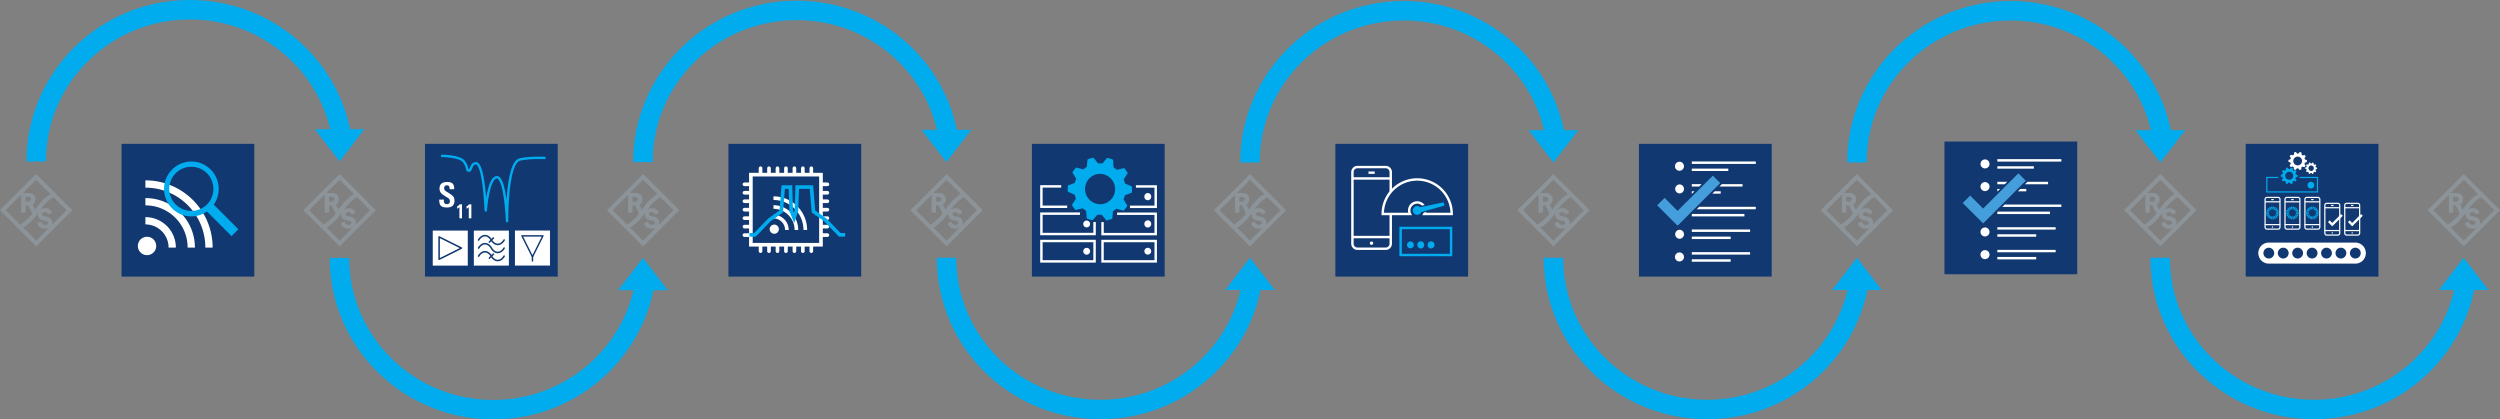 <svg xmlns="http://www.w3.org/2000/svg" xmlns:xlink="http://www.w3.org/1999/xlink" version="1.2" viewBox="0 0 514.488 86.309"><rect x="0" y="0" width="514.488" height="86.309" fill="#808080" stroke="none"/><defs><clipPath id="a"><path d="M373 99h2v3h-2zm0 0"/></clipPath><clipPath id="b"><path d="M367.535 121.422h23.516V97.613h-23.516zm13.024-19.293l.277-.277 2.078 2.078-.273.277-9.055 9.055-4.473-4.473-.277-.273 1.805-1.805.273-.277 2.672 2.671zm0 0"/></clipPath><clipPath id="c"><path d="M376 99h14v1h-14zm0 0"/></clipPath><clipPath id="d"><path d="M367.535 121.422h23.516V97.613h-23.516zm13.024-19.293l.277-.277 2.078 2.078-.273.277-9.055 9.055-4.473-4.473-.277-.273 1.805-1.805.273-.277 2.672 2.671zm0 0"/></clipPath><clipPath id="e"><path d="M376 100h9v2h-9zm0 0"/></clipPath><clipPath id="f"><path d="M367.535 121.422h23.516V97.613h-23.516zm13.024-19.293l.277-.277 2.078 2.078-.273.277-9.055 9.055-4.473-4.473-.277-.273 1.805-1.805.273-.277 2.672 2.671zm0 0"/></clipPath><clipPath id="g"><path d="M373 104h2v3h-2zm0 0"/></clipPath><clipPath id="h"><path d="M367.535 121.422h23.516V97.613h-23.516zm13.024-19.293l.277-.277 2.078 2.078-.273.277-9.055 9.055-4.473-4.473-.277-.273 1.805-1.805.273-.277 2.672 2.671zm0 0"/></clipPath><clipPath id="i"><path d="M376 104h12v1h-12zm0 0"/></clipPath><clipPath id="j"><path d="M367.535 121.422h23.516V97.613h-23.516zm13.024-19.293l.277-.277 2.078 2.078-.273.277-9.055 9.055-4.473-4.473-.277-.273 1.805-1.805.273-.277 2.672 2.671zm0 0"/></clipPath><clipPath id="k"><path d="M376 105h7v2h-7zm0 0"/></clipPath><clipPath id="l"><path d="M367.535 121.422h23.516V97.613h-23.516zm13.024-19.293l.277-.277 2.078 2.078-.273.277-9.055 9.055-4.473-4.473-.277-.273 1.805-1.805.273-.277 2.672 2.671zm0 0"/></clipPath><clipPath id="m"><path d="M376 108h14v2h-14zm0 0"/></clipPath><clipPath id="n"><path d="M367.535 121.422h23.516V97.613h-23.516zm13.024-19.293l.277-.277 2.078 2.078-.273.277-9.055 9.055-4.473-4.473-.277-.273 1.805-1.805.273-.277 2.672 2.671zm0 0"/></clipPath><clipPath id="o"><path d="M376 110h12v1h-12zm0 0"/></clipPath><clipPath id="p"><path d="M367.535 121.422h23.516V97.613h-23.516zm13.024-19.293l.277-.277 2.078 2.078-.273.277-9.055 9.055-4.473-4.473-.277-.273 1.805-1.805.273-.277 2.672 2.671zm0 0"/></clipPath><clipPath id="q"><path d="M373 113h2v3h-2zm0 0"/></clipPath><clipPath id="r"><path d="M367.535 121.422h23.516V97.613h-23.516zm13.024-19.293l.277-.277 2.078 2.078-.273.277-9.055 9.055-4.473-4.473-.277-.273 1.805-1.805.273-.277 2.672 2.671zm0 0"/></clipPath><clipPath id="s"><path d="M376 113h13v1h-13zm0 0"/></clipPath><clipPath id="t"><path d="M367.535 121.422h23.516V97.613h-23.516zm13.024-19.293l.277-.277 2.078 2.078-.273.277-9.055 9.055-4.473-4.473-.277-.273 1.805-1.805.273-.277 2.672 2.671zm0 0"/></clipPath><clipPath id="u"><path d="M376 114h9v2h-9zm0 0"/></clipPath><clipPath id="v"><path d="M367.535 121.422h23.516V97.613h-23.516zm13.024-19.293l.277-.277 2.078 2.078-.273.277-9.055 9.055-4.473-4.473-.277-.273 1.805-1.805.273-.277 2.672 2.671zm0 0"/></clipPath><clipPath id="w"><path d="M373 118h2v3h-2zm0 0"/></clipPath><clipPath id="x"><path d="M367.535 121.422h23.516V97.613h-23.516zm13.024-19.293l.277-.277 2.078 2.078-.273.277-9.055 9.055-4.473-4.473-.277-.273 1.805-1.805.273-.277 2.672 2.671zm0 0"/></clipPath><clipPath id="y"><path d="M376 118h13v1h-13zm0 0"/></clipPath><clipPath id="z"><path d="M367.535 121.422h23.516V97.613h-23.516zm13.024-19.293l.277-.277 2.078 2.078-.273.277-9.055 9.055-4.473-4.473-.277-.273 1.805-1.805.273-.277 2.672 2.671zm0 0"/></clipPath><clipPath id="A"><path d="M376 119h9v2h-9zm0 0"/></clipPath><clipPath id="B"><path d="M367.535 121.422h23.516V97.613h-23.516zm13.024-19.293l.277-.277 2.078 2.078-.273.277-9.055 9.055-4.473-4.473-.277-.273 1.805-1.805.273-.277 2.672 2.671zm0 0"/></clipPath><clipPath id="E"><path d="M435 99h3v2h-3zm0 0"/></clipPath><clipPath id="F"><path d="M430.414 120.945h23.516V97.137h-23.516zm13.027-19.293l.274-.273.277.273 1.528 1.528.277.273-.274.277-8.785 8.782-.273.273-.277-.273-4.196-4.2-.277-.273.277-.277 1.528-1.532.277-.273.273.273 2.395 2.399zm0 0"/></clipPath><clipPath id="G"><path d="M439 99h14v1h-14zm0 0"/></clipPath><clipPath id="H"><path d="M430.414 120.945h23.516V97.137h-23.516zm13.027-19.293l.274-.273.277.273 1.528 1.528.277.273-.274.277-8.785 8.782-.273.273-.277-.273-4.196-4.2-.277-.273.277-.277 1.528-1.532.277-.273.273.273 2.395 2.399zm0 0"/></clipPath><clipPath id="I"><path d="M439 100h9v1h-9zm0 0"/></clipPath><clipPath id="J"><path d="M430.414 120.945h23.516V97.137h-23.516zm13.027-19.293l.274-.273.277.273 1.528 1.528.277.273-.274.277-8.785 8.782-.273.273-.277-.273-4.196-4.2-.277-.273.277-.277 1.528-1.532.277-.273.273.273 2.395 2.399zm0 0"/></clipPath><clipPath id="K"><path d="M435 103h3v3h-3zm0 0"/></clipPath><clipPath id="L"><path d="M430.414 120.945h23.516V97.137h-23.516zm13.027-19.293l.274-.273.277.273 1.528 1.528.277.273-.274.277-8.785 8.782-.273.273-.277-.273-4.196-4.2-.277-.273.277-.277 1.528-1.532.277-.273.273.273 2.395 2.399zm0 0"/></clipPath><clipPath id="M"><path d="M439 103h12v2h-12zm0 0"/></clipPath><clipPath id="N"><path d="M430.414 120.945h23.516V97.137h-23.516zm13.027-19.293l.274-.273.277.273 1.528 1.528.277.273-.274.277-8.785 8.782-.273.273-.277-.273-4.196-4.2-.277-.273.277-.277 1.528-1.532.277-.273.273.273 2.395 2.399zm0 0"/></clipPath><clipPath id="O"><path d="M439 105h7v1h-7zm0 0"/></clipPath><clipPath id="P"><path d="M430.414 120.945h23.516V97.137h-23.516zm13.027-19.293l.274-.273.277.273 1.528 1.528.277.273-.274.277-8.785 8.782-.273.273-.277-.273-4.196-4.2-.277-.273.277-.277 1.528-1.532.277-.273.273.273 2.395 2.399zm0 0"/></clipPath><clipPath id="Q"><path d="M439 108h14v1h-14zm0 0"/></clipPath><clipPath id="R"><path d="M430.414 120.945h23.516V97.137h-23.516zm13.027-19.293l.274-.273.277.273 1.528 1.528.277.273-.274.277-8.785 8.782-.273.273-.277-.273-4.196-4.2-.277-.273.277-.277 1.528-1.532.277-.273.273.273 2.395 2.399zm0 0"/></clipPath><clipPath id="S"><path d="M439 109h12v2h-12zm0 0"/></clipPath><clipPath id="T"><path d="M430.414 120.945h23.516V97.137h-23.516zm13.027-19.293l.274-.273.277.273 1.528 1.528.277.273-.274.277-8.785 8.782-.273.273-.277-.273-4.196-4.2-.277-.273.277-.277 1.528-1.532.277-.273.273.273 2.395 2.399zm0 0"/></clipPath><clipPath id="U"><path d="M435 113h3v2h-3zm0 0"/></clipPath><clipPath id="V"><path d="M430.414 120.945h23.516V97.137h-23.516zm13.027-19.293l.274-.273.277.273 1.528 1.528.277.273-.274.277-8.785 8.782-.273.273-.277-.273-4.196-4.2-.277-.273.277-.277 1.528-1.532.277-.273.273.273 2.395 2.399zm0 0"/></clipPath><clipPath id="W"><path d="M439 113h13v1h-13zm0 0"/></clipPath><clipPath id="X"><path d="M430.414 120.945h23.516V97.137h-23.516zm13.027-19.293l.274-.273.277.273 1.528 1.528.277.273-.274.277-8.785 8.782-.273.273-.277-.273-4.196-4.2-.277-.273.277-.277 1.528-1.532.277-.273.273.273 2.395 2.399zm0 0"/></clipPath><clipPath id="Y"><path d="M439 114h9v1h-9zm0 0"/></clipPath><clipPath id="Z"><path d="M430.414 120.945h23.516V97.137h-23.516zm13.027-19.293l.274-.273.277.273 1.528 1.528.277.273-.274.277-8.785 8.782-.273.273-.277-.273-4.196-4.2-.277-.273.277-.277 1.528-1.532.277-.273.273.273 2.395 2.399zm0 0"/></clipPath><clipPath id="aa"><path d="M435 117h3v3h-3zm0 0"/></clipPath><clipPath id="ab"><path d="M430.414 120.945h23.516V97.137h-23.516zm13.027-19.293l.274-.273.277.273 1.528 1.528.277.273-.274.277-8.785 8.782-.273.273-.277-.273-4.196-4.2-.277-.273.277-.277 1.528-1.532.277-.273.273.273 2.395 2.399zm0 0"/></clipPath><clipPath id="ac"><path d="M439 117h13v2h-13zm0 0"/></clipPath><clipPath id="ad"><path d="M430.414 120.945h23.516V97.137h-23.516zm13.027-19.293l.274-.273.277.273 1.528 1.528.277.273-.274.277-8.785 8.782-.273.273-.277-.273-4.196-4.2-.277-.273.277-.277 1.528-1.532.277-.273.273.273 2.395 2.399zm0 0"/></clipPath><clipPath id="ae"><path d="M439 119h9v1h-9zm0 0"/></clipPath><clipPath id="af"><path d="M430.414 120.945h23.516V97.137h-23.516zm13.027-19.293l.274-.273.277.273 1.528 1.528.277.273-.274.277-8.785 8.782-.273.273-.277-.273-4.196-4.2-.277-.273.277-.277 1.528-1.532.277-.273.273.273 2.395 2.399zm0 0"/></clipPath><symbol id="C" overflow="visible"><path d="M3.36-1.297c0 .93-.528 1.39-1.579 1.39C1.195.094.79-.022.563-.265.332-.504.219-.906.219-1.469v-.062h.953v.062c0 .274.031.477.094.61.093.18.265.265.515.265.426 0 .64-.207.64-.625 0-.218-.1-.41-.296-.578-.043-.039-.262-.18-.656-.422a5.327 5.327 0 01-.532-.36 2.734 2.734 0 01-.296-.25 1.399 1.399 0 01-.36-.968c0-.906.524-1.36 1.578-1.36.47 0 .82.095 1.063.282.25.21.375.547.375 1.016v.187h-.938v-.125c0-.445-.183-.672-.546-.672-.387 0-.579.2-.579.594 0 .219.114.422.344.61.113.074.227.148.344.218.125.074.242.149.36.219.405.273.663.469.78.594.196.23.297.543.297.937zm0 0"/></symbol><symbol id="D" overflow="visible"><path d="M.813 0v-2.313a1.558 1.558 0 01-.47.329v-.47c.102-.062.196-.124.282-.187.094-.07.18-.156.266-.25h.453V0zm0 0"/></symbol></defs><path d="M364.605 56.922h-27.32v-27.32h27.32zm0 0M302.129 56.922h-27.32v-27.32h27.32zm0 0" fill="#113870"/><path d="M317.008 46.836c.094-.043.726-.352 1.746-1.375.5-.496.918-1.074 1.328-1.652a1.27 1.27 0 00-.05.347c0 .598.417 1.055 1.1 1.188l.555.101c.27.051.434.2.434.407 0 .25-.215.421-.57.421-.543 0-.793-.312-.836-.671l-.805.332c.121.539.61 1.14 1.629 1.14.297 0 .555-.062.766-.168l-2.614 2.617zm-3.578-3.574l3.183-3.184v3.695h.903v-1.507h.535l.816 1.695c-.234.305-.48.594-.746.863-1.023 1.024-1.656 1.336-1.75 1.38zm5.187-2.266c0 .29-.199.492-.57.492h-.531v-.98h.53c.372 0 .571.187.571.488m4.012-1.062c-.121.058-.703.367-1.723 1.386-.531.532-.984 1.184-1.445 1.836l-.512-1.023c.41-.238.582-.707.582-1.14 0-.72-.515-1.27-1.312-1.27h-1.254L319.69 37zm3.324 3.328l-3.031 3.027c.074-.156.113-.324.113-.496 0-.574-.398-1.074-1.168-1.215l-.547-.105c-.277-.051-.398-.192-.398-.387 0-.223.219-.434.555-.434.476 0 .632.297.668.489l.789-.325c-.125-.453-.524-.964-1.454-.964-.343 0-.664.105-.917.289.308-.422.625-.832.976-1.184 1.02-1.02 1.606-1.328 1.723-1.387zm-6.262-7.45l-7.449 7.45 7.45 7.445 7.449-7.445zm0 0M379.457 46.836c.094-.043.727-.352 1.746-1.375.496-.496.918-1.074 1.328-1.652a1.27 1.27 0 00-.05.347c0 .598.417 1.055 1.101 1.188l.555.101c.27.051.433.2.433.407 0 .25-.215.421-.57.421-.543 0-.793-.312-.836-.671l-.805.332c.121.539.61 1.14 1.63 1.14.296 0 .554-.062.765-.168l-2.613 2.617zm-3.578-3.574l3.184-3.184v3.695h.902v-1.507h.535l.816 1.695c-.234.305-.48.594-.75.863-1.02 1.024-1.652 1.336-1.746 1.38zm5.187-2.266c0 .29-.199.492-.57.492h-.531v-.98h.531c.371 0 .57.187.57.488m4.012-1.062c-.121.058-.707.367-1.723 1.386-.535.532-.984 1.184-1.445 1.836l-.512-1.023c.41-.238.582-.707.582-1.14 0-.72-.515-1.27-1.312-1.27h-1.254L382.141 37zm3.324 3.328l-3.03 3.027c.073-.156.112-.324.112-.496 0-.574-.398-1.074-1.171-1.215l-.543-.105c-.282-.051-.399-.192-.399-.387 0-.223.219-.434.555-.434.472 0 .633.297.668.489l.789-.325c-.125-.453-.524-.964-1.453-.964-.344 0-.664.105-.918.289.308-.422.625-.832.976-1.184 1.02-1.02 1.606-1.328 1.723-1.387zm-6.261-7.45l-7.45 7.45 7.45 7.445 7.449-7.445zm0 0M441.906 46.836c.094-.043.727-.352 1.746-1.375.496-.496.918-1.074 1.328-1.652a1.27 1.27 0 00-.05.347c0 .598.418 1.055 1.101 1.188l.555.101c.27.051.434.2.434.407 0 .25-.215.421-.57.421-.544 0-.794-.312-.837-.671l-.804.332c.12.539.609 1.14 1.628 1.14.297 0 .555-.062.766-.168l-2.613 2.617zm-3.578-3.574l3.184-3.184v3.695h.902v-1.507h.535l.817 1.695c-.235.305-.48.594-.75.863-1.02 1.024-1.653 1.336-1.746 1.38zm5.188-2.266c0 .29-.2.492-.57.492h-.532v-.98h.531c.371 0 .57.187.57.488m4.012-1.062c-.12.058-.707.367-1.722 1.386-.535.532-.985 1.184-1.446 1.836l-.511-1.023c.41-.238.582-.707.582-1.14 0-.72-.516-1.27-1.317-1.27h-1.25L444.59 37zm3.325 3.328l-3.032 3.027c.075-.156.114-.324.114-.496 0-.574-.399-1.074-1.172-1.215l-.543-.105c-.281-.051-.399-.192-.399-.387 0-.223.215-.434.555-.434.473 0 .633.297.668.489l.789-.325c-.125-.453-.523-.964-1.453-.964-.344 0-.664.105-.918.289.309-.422.625-.832.977-1.184 1.019-1.02 1.605-1.328 1.722-1.387zm-6.262-7.45l-7.45 7.45 7.45 7.445 7.45-7.445zm0 0" fill="#8c9499"/><path d="M489.473 56.922h-27.317v-27.32h27.317zm0 0" fill="#113870"/><path d="M504.355 46.836c.094-.043.727-.352 1.747-1.375.496-.496.918-1.074 1.328-1.652a1.27 1.27 0 00-.051.347c0 .598.414 1.055 1.101 1.188l.555.101c.27.051.434.2.434.407 0 .25-.219.421-.57.421-.544 0-.794-.312-.837-.671l-.808.332c.125.539.613 1.14 1.633 1.14.297 0 .554-.062.765-.168l-2.613 2.617zm-3.578-3.574l3.184-3.184v3.695h.902v-1.507h.535l.817 1.695c-.235.305-.48.594-.75.863-1.02 1.024-1.652 1.336-1.746 1.38zm5.188-2.266c0 .29-.2.492-.57.492h-.532v-.98h.532c.37 0 .57.187.57.488m4.012-1.062c-.122.058-.707.367-1.727 1.386-.531.532-.98 1.184-1.441 1.836l-.512-1.023c.41-.238.582-.707.582-1.14 0-.72-.516-1.27-1.316-1.27h-1.25L507.039 37zm3.324 3.328l-3.031 3.027c.074-.156.113-.324.113-.496 0-.574-.399-1.074-1.172-1.215l-.543-.105c-.281-.051-.398-.192-.398-.387 0-.223.214-.434.554-.434.473 0 .633.297.668.489l.79-.325c-.126-.453-.524-.964-1.454-.964-.344 0-.668.105-.922.289.313-.422.63-.832.98-1.184 1.02-1.02 1.606-1.328 1.723-1.387zm-6.262-7.45l-7.45 7.45 7.45 7.445 7.45-7.445zm0 0" fill="#8c9499"/><path d="M114.781 56.922h-27.32v-27.32h27.32zm0 0" fill="#113870"/><path d="M129.66 46.836c.098-.043.727-.352 1.75-1.375.496-.496.914-1.074 1.324-1.652a1.27 1.27 0 00-.05.347c0 .598.418 1.055 1.105 1.188l.55.101c.27.051.434.2.434.407 0 .25-.214.421-.57.421-.543 0-.793-.312-.836-.671l-.805.332c.122.539.61 1.14 1.63 1.14.3 0 .554-.062.769-.168l-2.617 2.617zm-3.578-3.574l3.184-3.184v3.695h.902v-1.507h.539l.816 1.695c-.234.305-.48.594-.75.863-1.023 1.024-1.652 1.336-1.75 1.38zm5.188-2.266c0 .29-.2.492-.57.492h-.532v-.98h.531c.371 0 .57.187.57.488m4.012-1.062c-.117.058-.703.367-1.722 1.386-.532.532-.98 1.184-1.446 1.836l-.511-1.023c.414-.238.582-.707.582-1.14 0-.72-.512-1.27-1.313-1.27h-1.25L132.344 37zm3.328 3.328l-3.03 3.027c.073-.156.112-.324.112-.496 0-.574-.402-1.074-1.171-1.215l-.547-.105c-.278-.051-.399-.192-.399-.387 0-.223.219-.434.555-.434.476 0 .633.297.672.489l.785-.325c-.125-.453-.523-.964-1.453-.964-.34 0-.664.105-.918.289.308-.422.625-.832.98-1.184 1.016-1.02 1.602-1.328 1.723-1.387zm-6.265-7.45l-7.446 7.45 7.446 7.445 7.449-7.445zm0 0" fill="#8c9499"/><path d="M177.23 56.922h-27.32v-27.32h27.32zm0 0" fill="#113870"/><path d="M192.11 46.836c.097-.043.726-.352 1.75-1.375.495-.496.913-1.074 1.324-1.652a1.27 1.27 0 00-.051.347c0 .598.418 1.055 1.105 1.188l.551.101c.27.051.434.2.434.407 0 .25-.215.421-.57.421-.544 0-.794-.312-.837-.671l-.804.332c.12.539.61 1.14 1.629 1.14.296 0 .554-.062.77-.168l-2.618 2.617zm-3.579-3.574l3.184-3.184v3.695h.902v-1.507h.54l.812 1.695a8.27 8.27 0 01-.746.863c-1.024 1.024-1.653 1.336-1.75 1.38zm5.188-2.266c0 .29-.2.492-.57.492h-.532v-.98h.531c.372 0 .57.187.57.488m4.012-1.062c-.117.058-.703.367-1.722 1.386-.531.532-.98 1.184-1.445 1.836l-.512-1.023c.414-.238.582-.707.582-1.14 0-.72-.512-1.27-1.313-1.27h-1.25L194.793 37zm3.325 3.328l-3.028 3.027c.07-.156.11-.324.11-.496 0-.574-.399-1.074-1.168-1.215l-.547-.105c-.277-.051-.399-.192-.399-.387 0-.223.22-.434.555-.434.473 0 .633.297.672.489l.785-.325c-.125-.453-.523-.964-1.453-.964-.34 0-.664.105-.918.289.309-.422.625-.832.977-1.184 1.02-1.02 1.605-1.328 1.726-1.387zm-6.262-7.45l-7.45 7.45 7.45 7.445 7.45-7.445zm0 0" fill="#8c9499"/><path d="M239.68 56.922h-27.32v-27.32h27.32zm0 0" fill="#113870"/><path d="M254.559 46.836c.093-.043.726-.352 1.746-1.375.5-.496.918-1.074 1.328-1.652a1.27 1.27 0 00-.051.347c0 .598.418 1.055 1.102 1.188l.554.101c.27.051.434.2.434.407 0 .25-.215.421-.57.421-.543 0-.793-.312-.836-.671l-.805.332c.121.539.61 1.14 1.629 1.14.297 0 .555-.062.765-.168l-2.613 2.617zm-3.579-3.574l3.184-3.184v3.695h.902v-1.507h.536l.816 1.695c-.234.305-.48.594-.746.863-1.024 1.024-1.656 1.336-1.75 1.38zm5.188-2.266c0 .29-.2.492-.57.492h-.532v-.98h.532c.37 0 .57.187.57.488m4.012-1.062c-.121.058-.703.367-1.723 1.386-.531.532-.984 1.184-1.445 1.836l-.512-1.023c.414-.238.582-.707.582-1.14 0-.72-.516-1.27-1.312-1.27h-1.254L257.242 37zm3.324 3.328l-3.031 3.027c.074-.156.113-.324.113-.496 0-.574-.398-1.074-1.168-1.215l-.547-.105c-.277-.051-.398-.192-.398-.387 0-.223.218-.434.554-.434.477 0 .633.297.668.489l.79-.325c-.126-.453-.524-.964-1.454-.964-.343 0-.664.105-.918.289.309-.422.625-.832.977-1.184 1.02-1.02 1.605-1.328 1.723-1.387zm-6.262-7.45l-7.449 7.45 7.45 7.445 7.448-7.445zm0 0M4.762 46.836c.097-.043.726-.352 1.75-1.375.496-.496.918-1.074 1.324-1.652-.031.109-.05.226-.05.347 0 .598.417 1.055 1.105 1.188l.55.101c.27.051.434.2.434.407 0 .25-.215.421-.57.421-.543 0-.793-.312-.836-.671l-.805.332c.125.539.61 1.14 1.629 1.14.3 0 .555-.062.77-.168l-2.614 2.617zm-3.575-3.574l3.18-3.184v3.695h.903v-1.507h.539l.816 1.695c-.234.305-.48.594-.75.863-1.023 1.024-1.652 1.336-1.75 1.38zm5.184-2.266c0 .29-.2.492-.57.492H5.27v-.98h.53c.372 0 .571.187.571.488m4.012-1.062c-.117.058-.703.367-1.723 1.386-.531.532-.98 1.184-1.445 1.836l-.512-1.023c.414-.238.582-.707.582-1.14 0-.72-.512-1.27-1.312-1.27h-1.25L7.449 37zm3.328 3.328l-3.031 3.027c.074-.156.113-.324.113-.496 0-.574-.402-1.074-1.172-1.215l-.543-.105c-.281-.051-.398-.192-.398-.387 0-.223.215-.434.55-.434.477 0 .633.297.672.489l.786-.325c-.125-.453-.524-.964-1.45-.964-.343 0-.668.105-.922.289.309-.422.625-.832.98-1.184 1.02-1.02 1.602-1.328 1.724-1.387zm-6.262-7.45L0 43.262l7.45 7.445 7.445-7.445zm0 0" fill="#8c9499"/><path d="M52.332 56.922h-27.32v-27.32h27.32zm0 0" fill="#113870"/><path d="M67.21 46.836c.099-.043.728-.352 1.75-1.375.497-.496.915-1.074 1.325-1.652-.031.109-.05.226-.05.347 0 .598.417 1.055 1.105 1.188l.55.101c.27.051.434.2.434.407 0 .25-.215.421-.57.421-.543 0-.793-.312-.836-.671l-.805.332c.125.539.61 1.14 1.63 1.14.3 0 .554-.062.769-.168l-2.614 2.617zm-3.577-3.574l3.183-3.184v3.695h.903v-1.507h.539l.816 1.695c-.234.305-.48.594-.75.863-1.023 1.024-1.652 1.336-1.75 1.38zm5.187-2.266c0 .29-.199.492-.57.492h-.531v-.98h.531c.371 0 .57.187.57.488m4.012-1.062c-.117.058-.703.367-1.723 1.386-.53.532-.98 1.184-1.445 1.836l-.512-1.023c.414-.238.582-.707.582-1.14 0-.72-.511-1.27-1.312-1.27h-1.25L69.898 37zm3.328 3.328l-3.031 3.027c.074-.156.113-.324.113-.496 0-.574-.402-1.074-1.172-1.215l-.543-.105c-.28-.051-.402-.192-.402-.387 0-.223.219-.434.555-.434.476 0 .633.297.672.489l.785-.325c-.125-.453-.524-.964-1.45-.964-.343 0-.667.105-.921.289.308-.422.625-.832.98-1.184 1.016-1.02 1.602-1.328 1.723-1.387zm-6.262-7.45l-7.449 7.45 7.45 7.445 7.445-7.445zm0 0" fill="#8c9499"/><path d="M7.45 33.223C7.45 15.98 21.612 2 39.085 2c16.32 0 29.758 12.2 31.457 27.863" fill="none" stroke="#00abee" stroke-width="4" stroke-miterlimit="10"/><path d="M69.887 33.223l-5.098-6.633h10.2zm0 0" fill="#00abee"/><path d="M132.309 33.363c0-17.242 14.168-31.222 31.644-31.222 16.324 0 29.766 12.199 31.461 27.863" fill="none" stroke="#00abee" stroke-width="4" stroke-miterlimit="10"/><path d="M194.762 33.363l-5.102-6.633h10.203zm0 0" fill="#00abee"/><path d="M257.242 33.437c0-17.246 14.168-31.226 31.645-31.226 16.324 0 29.765 12.2 31.46 27.863" fill="none" stroke="#00abee" stroke-width="4" stroke-miterlimit="10"/><path d="M319.695 33.438l-5.101-6.637h10.203zm0 0" fill="#00abee"/><path d="M382.14 33.437c0-17.246 14.169-31.226 31.645-31.226 16.324 0 29.762 12.2 31.461 27.863" fill="none" stroke="#00abee" stroke-width="4" stroke-miterlimit="10"/><path d="M444.594 33.438l-5.102-6.637h10.203zm0 0" fill="#00abee"/><path d="M69.86 53.086c0 17.242 14.167 31.223 31.644 31.223 16.324 0 29.766-12.2 31.465-27.864" fill="none" stroke="#00abee" stroke-width="4" stroke-miterlimit="10"/><path d="M132.313 53.086l-5.102 6.633h10.203zm0 0" fill="#00abee"/><path d="M194.793 53.05c0 17.243 14.168 31.223 31.644 31.223 16.325 0 29.766-12.199 31.461-27.863" fill="none" stroke="#00abee" stroke-width="4" stroke-miterlimit="10"/><path d="M257.246 53.05l-5.101 6.634h10.203zm0 0" fill="#00abee"/><path d="M319.691 53.05c0 17.243 14.168 31.223 31.645 31.223 16.324 0 29.766-12.199 31.46-27.863" fill="none" stroke="#00abee" stroke-width="4" stroke-miterlimit="10"/><path d="M382.145 53.05l-5.102 6.634h10.203zm0 0" fill="#00abee"/><path d="M444.555 53.05c0 17.243 14.168 31.223 31.644 31.223 16.324 0 29.762-12.199 31.461-27.863" fill="none" stroke="#00abee" stroke-width="4" stroke-miterlimit="10"/><path d="M507.008 53.05l-5.102 6.634h10.203zm0 0" fill="#00abee"/><g clip-path="url(#a)" transform="translate(-28.348 -66.258)"><g clip-path="url(#b)"><path d="M373.973 99.543a.926.926 0 110 1.852.925.925 0 110-1.852" fill="#fff"/></g></g><g clip-path="url(#c)" transform="translate(-28.348 -66.258)"><g clip-path="url(#d)"><path d="M376.512 99.738h13.172" fill="none" stroke="#fff" stroke-width=".5" stroke-miterlimit="10"/></g></g><g clip-path="url(#e)" transform="translate(-28.348 -66.258)"><g clip-path="url(#f)"><path d="M376.512 101.2h7.511" fill="none" stroke="#fff" stroke-width=".5" stroke-miterlimit="10"/></g></g><g clip-path="url(#g)" transform="translate(-28.348 -66.258)"><g clip-path="url(#h)"><path d="M373.973 104.207a.93.93 0 01.93.93.926.926 0 01-.93.925.929.929 0 010-1.855" fill="#fff"/></g></g><g clip-path="url(#i)" transform="translate(-28.348 -66.258)"><g clip-path="url(#j)"><path d="M376.512 104.402h10.441" fill="none" stroke="#fff" stroke-width=".5" stroke-miterlimit="10"/></g></g><g clip-path="url(#k)" transform="translate(-28.348 -66.258)"><g clip-path="url(#l)"><path d="M376.512 105.867h5.953" fill="none" stroke="#fff" stroke-width=".5" stroke-miterlimit="10"/></g></g><g clip-path="url(#m)" transform="translate(-28.348 -66.258)"><g clip-path="url(#n)"><path d="M376.512 109.07h13.172" fill="none" stroke="#fff" stroke-width=".5" stroke-miterlimit="10"/></g></g><g clip-path="url(#o)" transform="translate(-28.348 -66.258)"><g clip-path="url(#p)"><path d="M376.512 110.535h10.828" fill="none" stroke="#fff" stroke-width=".5" stroke-miterlimit="10"/></g></g><g clip-path="url(#q)" transform="translate(-28.348 -66.258)"><g clip-path="url(#r)"><path d="M373.973 113.54a.93.93 0 01.93.929.926.926 0 01-.93.926.929.929 0 010-1.855" fill="#fff"/></g></g><g clip-path="url(#s)" transform="translate(-28.348 -66.258)"><g clip-path="url(#t)"><path d="M376.512 113.734h12" fill="none" stroke="#fff" stroke-width=".5" stroke-miterlimit="10"/></g></g><g clip-path="url(#u)" transform="translate(-28.348 -66.258)"><g clip-path="url(#v)"><path d="M376.512 115.2h8" fill="none" stroke="#fff" stroke-width=".5" stroke-miterlimit="10"/></g></g><g clip-path="url(#w)" transform="translate(-28.348 -66.258)"><g clip-path="url(#x)"><path d="M373.973 118.207a.927.927 0 110 1.856.925.925 0 01-.926-.926c0-.516.414-.93.926-.93" fill="#fff"/></g></g><g clip-path="url(#y)" transform="translate(-28.348 -66.258)"><g clip-path="url(#z)"><path d="M376.512 118.402h12" fill="none" stroke="#fff" stroke-width=".5" stroke-miterlimit="10"/></g></g><g clip-path="url(#A)" transform="translate(-28.348 -66.258)"><g clip-path="url(#B)"><path d="M376.512 119.867h8" fill="none" stroke="#fff" stroke-width=".5" stroke-miterlimit="10"/></g></g><path d="M345.238 46.453l-4.199-4.2 1.527-1.526 2.672 2.671 7.254-7.253 1.528 1.527zm0 0" fill="#459edc"/><path d="M286.207 50.16c0 .567-.457 1.028-1.023 1.028h-5.832c-.567 0-1.028-.461-1.028-1.028V35.406c0-.566.461-1.023 1.028-1.027h5.832c.566.004 1.023.46 1.023 1.027zm0 0" fill="none" stroke="#fff" stroke-width=".5" stroke-miterlimit="10"/><path d="M278.324 36.723h7.883M278.215 48.785h8.105M281.629 35.535h1.277" fill="none" stroke="#fff" stroke-width=".5"/><path d="M282.266 49.7a.345.345 0 110 .691.346.346 0 110-.691" fill="#fff"/><path d="M298.625 52.48h-10.383v-5.566h10.383zm0 0" fill="none" stroke="#00abee" stroke-width=".5" stroke-miterlimit="10"/><path d="M290.96 50.398a.705.705 0 01-.702.704.705.705 0 01-.703-.704c0-.386.316-.703.703-.703.387 0 .703.317.703.703M295.21 50.398a.702.702 0 11-1.402 0 .702.702 0 111.403 0M293.086 50.398a.702.702 0 11-1.402 0 .702.702 0 111.402 0" fill="#00abee"/><path d="M290.176 44.031a1.64 1.64 0 01.75-2.195 1.637 1.637 0 012.195.746 1.63 1.63 0 010 1.45h5.629a7.094 7.094 0 00-7.094-7.098 7.094 7.094 0 00-7.097 7.093v.004zm0 0" fill="#113870" stroke="#fff" stroke-width=".5" stroke-miterlimit="10"/><path d="M292.023 43.895a.346.346 0 01-.351-.254l-.145-.594a.32.32 0 01.043-.254.38.38 0 01.254-.176l5.035-1.07c.032-.004.059-.012.086-.012a.361.361 0 01.356.258l.066.277a.365.365 0 01-.273.426l-4.957 1.383a.361.361 0 01-.114.016" fill="#00abee"/><path d="M296.945 41.414a.528.528 0 00-.11.012l-5.034 1.066a.54.54 0 00-.336.23.465.465 0 00-.063.352l.145.594c.058.21.254.355.473.352.05 0 .097-.008.144-.02l4.961-1.383a.487.487 0 00.36-.574l-.067-.277a.482.482 0 00-.473-.356zm0 .246a.236.236 0 01.235.164l.066.278a.236.236 0 01-.187.273l-4.957 1.387a.47.47 0 01-.079.008.22.22 0 01-.23-.16l-.145-.594a.238.238 0 01.2-.278h.004l5.035-1.07c.02-.004.039-.004.058-.008" fill="#113870"/><path d="M291.652 42.414a.897.897 0 11-.004 1.794.897.897 0 01.004-1.794" fill="#00abee"/><path d="M225.258 53.793h-10.942v-4.195h10.942zm0 0M233.766 38.371h4.074v4.195h-5.3M229.898 43.984h7.942v4.196h-10.942v-2.477M237.84 53.793h-10.945v-4.195h10.945zm0 0" fill="none" stroke="#fff" stroke-width=".5" stroke-miterlimit="10"/><path d="M236.91 40.469a.702.702 0 11-1.402 0 .702.702 0 111.402 0M236.91 46.082a.702.702 0 11-1.402 0 .702.702 0 111.402 0M236.91 51.695a.702.702 0 11-1.404.003.702.702 0 011.404-.003M224.332 46.094a.705.705 0 01-.703.703.705.705 0 01-.703-.703c0-.387.316-.703.703-.703.387 0 .703.316.703.703M224.332 51.707a.705.705 0 01-.703.703.705.705 0 01-.703-.703c0-.387.316-.703.703-.703.387 0 .703.316.703.703" fill="#fff"/><path d="M227 41.98a3.136 3.136 0 01-1.305-6.132 3.14 3.14 0 013.72 2.414A3.14 3.14 0 01227 41.98m4.512-4.222a5.426 5.426 0 00-.258-.836l.832-1.297a7.616 7.616 0 00-.734-1.043l-1.5.363a5.581 5.581 0 00-.696-.523l-.086-1.54a6.454 6.454 0 00-1.207-.405l-1.007 1.164c-.141-.016-.29-.02-.442-.02a5.118 5.118 0 00-.43.012l-.972-1.188a6.48 6.48 0 00-1.211.371l-.14 1.54c-.259.144-.493.32-.72.503l-1.488-.39a6.321 6.321 0 00-.765 1.02l.796 1.316c-.117.265-.218.55-.285.828l-1.433.554a5.7 5.7 0 00-.036.637c0 .215 0 .434.02.637l1.418.59c.059.285.152.558.254.836l-.832 1.297c.215.367.46.71.738 1.043l1.5-.356c.215.195.457.371.695.527l.11 1.532c.39.18.797.312 1.207.406l1.008-1.16c.14.011.289.015.437.02.149 0 .297-.009.434-.012l.976 1.199c.414-.09.82-.211 1.211-.375l.13-1.535c.253-.145.491-.32.714-.504l1.488.39c.29-.312.547-.652.766-1.02l-.793-1.316c.117-.265.215-.55.281-.828l1.438-.554a5.7 5.7 0 00.035-.637c0-.219 0-.422-.02-.637zm0 0" fill="#00abee"/><path d="M218.39 38.355h-4.074v4.196h5.301M222.258 43.969h-7.942v4.195h10.942v-2.477" fill="none" stroke="#fff" stroke-width=".5" stroke-miterlimit="10"/><path d="M160.29 47.168a.946.946 0 11-.946-.95c.523 0 .945.427.945.95" fill="#fff"/><path d="M159.176 44.57a2.762 2.762 0 012.762 2.762M159.176 40.781a6.552 6.552 0 016.55 6.551M159.176 42.605a4.728 4.728 0 014.726 4.727" fill="none" stroke="#fff" stroke-width=".75" stroke-miterlimit="10"/><path d="M168.953 50.367h-14.426V35.941h14.426zm0 0" fill="none" stroke="#fff" stroke-width=".75" stroke-miterlimit="10"/><path d="M156.516 34.621v1.074M166.965 34.621v1.074M165.223 34.621v1.074M163.484 34.621v1.074M161.742 34.621v1.074M160 34.621v1.074M158.258 34.621v1.074M153.203 48.379h1.078M153.203 37.93h1.078M153.203 39.672h1.078M153.203 41.414h1.078M153.203 43.152h1.078M153.203 44.895h1.078M153.203 46.637h1.078M166.965 51.687v-1.074M156.516 51.687v-1.074M158.258 51.687v-1.074M160 51.687v-1.074M161.742 51.687v-1.074M163.484 51.687v-1.074M165.223 51.687v-1.074M170.273 37.93H169.2M170.273 48.379H169.2M170.273 46.637H169.2M170.273 44.895H169.2M170.273 43.152H169.2M170.273 41.414H169.2M170.273 39.672H169.2" fill="none" stroke="#fff" stroke-width=".75" stroke-linecap="round" stroke-linejoin="round" stroke-miterlimit="10"/><path d="M154.246 48.324h1.125l2.945-3.05 2.457-1.754.418-5.02h1.485l.14 4.824.594 1.492.492-1.492.176-4.824h2.91l.422 5.02 2.457 1.753 2.946 3.051h1.12" fill="none" stroke="#00abee" stroke-width=".75" stroke-miterlimit="10"/><use height="100%" width="100%" y="108.864" x="118.518" xlink:href="#C" fill="#fff" transform="translate(-28.348 -66.258)"/><g fill="#fff" transform="translate(-28.348 -66.258)"><use height="100%" width="100%" y="111.195" x="122.081" xlink:href="#D"/><use height="100%" width="100%" y="111.195" x="124.007" xlink:href="#D"/></g><path d="M90.98 32.082s3.598 0 4.489 1.168c.89 1.168.469 1.871 1.027 1.871.563 0 .375-1.52 1.453-1.52 1.68 0 2.008 9.704 2.008 9.704s.516-6.828 2.293-6.828c1.777 0 2.105 9.027 2.105 9.027s-.144-12.008 2.618-12.676c1.922-.465 5.097-.328 5.097-.328" fill="none" stroke="#00abee" stroke-width=".5" stroke-linecap="round" stroke-linejoin="round" stroke-miterlimit="10"/><path d="M96.266 54.66h-7.207v-7.207h7.207zm0 0" fill="#fff"/><path d="M90.523 53.098l4.082-2.043-4.082-2.04zm-.242.39a.152.152 0 01-.074-.133v-4.597c0-.055.027-.106.074-.137a.152.152 0 01.153-.004l4.601 2.297m0 0c.051.027.086.082.086.14a.165.165 0 01-.086.145l-4.601 2.297a.143.143 0 01-.07.016.156.156 0 01-.083-.024" fill="#113870"/><path d="M104.727 54.66h-7.211v-7.207h7.21zm0 0" fill="#fff"/><path d="M98.422 51.195a.16.16 0 00.07.02.166.166 0 00.145-.086l.015-.031a2 2 0 01.375-.457c.203-.18.461-.328.782-.328.359 0 .652.195.859.402a2.057 2.057 0 01.312.414c.008.012.13.246.368.488s.605.5 1.086.5c.48-.004.847-.258 1.085-.5a2.11 2.11 0 00.368-.488.156.156 0 00-.067-.215.16.16 0 00-.215.066s-.004.012-.02.036a2.009 2.009 0 01-.37.457c-.203.175-.465.324-.781.324-.364 0-.653-.192-.86-.402a2.056 2.056 0 01-.234-.286c-.027-.039-.047-.074-.059-.093a2.228 2.228 0 00-.387-.523c-.238-.243-.605-.497-1.085-.497h-.004c-.48 0-.848.254-1.082.496-.243.246-.364.48-.372.492a.156.156 0 00.07.211M103.82 52.574a.16.16 0 00-.215.067l-.015.03a2 2 0 01-.375.458c-.203.18-.461.328-.781.328-.364 0-.653-.195-.86-.402a2.058 2.058 0 01-.234-.29c-.008-.007-.012-.015-.02-.027l.325-.324a.156.156 0 000-.223.156.156 0 00-.223 0l-.274.27a2.176 2.176 0 00-.253-.309c-.239-.242-.606-.496-1.086-.5h-.004c-.48.004-.844.258-1.086.5-.239.243-.36.48-.367.489a.16.16 0 00.07.214.16.16 0 00.07.02.166.166 0 00.145-.086s.004-.012.015-.031c.047-.078.176-.281.375-.461.2-.176.461-.324.782-.324.363 0 .652.195.859.402.101.106.183.211.234.29.008.007.012.015.02.026l-.324.325a.156.156 0 000 .222.154.154 0 00.222 0l.27-.27c.062.087.148.196.258.31.238.242.605.495 1.085.495.485 0 .848-.253 1.086-.496a2.11 2.11 0 00.368-.488.156.156 0 00-.067-.215M98.422 49.54a.166.166 0 00.215-.07l.015-.032a2 2 0 01.375-.457c.203-.18.461-.329.782-.329.363 0 .652.196.859.407.102.101.184.207.234.285.008.012.012.02.02.027l-.324.324a.16.16 0 00.109.274.156.156 0 00.113-.047l.274-.274c.058.09.144.2.254.309.238.242.605.5 1.086.5.48 0 .847-.258 1.085-.5.243-.242.364-.477.368-.488a.157.157 0 00-.067-.215.162.162 0 00-.215.07l-.015.031a2.185 2.185 0 01-.375.457c-.203.18-.465.325-.781.325-.364.004-.653-.192-.86-.403a1.85 1.85 0 01-.234-.285c-.008-.012-.012-.02-.02-.027l.325-.324a.16.16 0 000-.227.163.163 0 00-.223 0l-.274.274c-.058-.09-.144-.2-.253-.31-.239-.241-.606-.5-1.086-.5-.485 0-.848.259-1.086.5-.243.243-.364.481-.371.49a.162.162 0 00.07.214" fill="#113870"/><path d="M105.973 54.648v-7.207h7.21v7.207zm0 0" fill="#fff"/><path d="M107.668 48.691l1.91 3.82 1.91-3.82zm-.367-.226a.15.15 0 01.125-.07h4.304a.15.15 0 01.125.07.147.147 0 01.004.144l-2.148 4.301m0 0a.152.152 0 01-.133.082.147.147 0 01-.133-.082l-2.148-4.3a.129.129 0 01-.016-.067c0-.027.004-.055.02-.078" fill="#113870"/><path d="M109.578 52.715v.992" fill="none" stroke="#113870" stroke-width=".3" stroke-linecap="round" stroke-linejoin="round" stroke-miterlimit="10"/><path d="M32.148 50.617a1.89 1.89 0 01-1.89 1.89 1.89 1.89 0 110-3.78c1.043 0 1.89.847 1.89 1.89" fill="#fff"/><path d="M29.922 45.434a5.518 5.518 0 015.52 5.515M29.922 37.867c7.226 0 13.086 5.86 13.086 13.082M29.922 41.512c5.215 0 9.441 4.226 9.441 9.437" fill="none" stroke="#fff" stroke-width="1.5" stroke-miterlimit="10"/><path d="M39.363 43.402a4.539 4.539 0 01.02-9.078 4.547 4.547 0 014.539 4.559 4.535 4.535 0 01-4.559 4.52m4.63-1.294a5.648 5.648 0 001.01-3.226c0-3.117-2.515-5.645-5.62-5.645-3.102 0-5.621 2.532-5.621 5.649s2.515 5.644 5.62 5.644a5.586 5.586 0 003.204-1.011l5.059 5.078 1.406-1.414zm0 0" fill="#00abee"/><path d="M469.207 46.762a.4.4 0 01-.398.398h-2.27a.4.4 0 01-.398-.398v-5.739a.4.4 0 01.398-.398h2.27a.4.4 0 01.398.398zm0 0" fill="none" stroke="#fff" stroke-width=".25" stroke-miterlimit="10"/><path d="M466.14 41.535h3.067M466.098 46.227h3.152M467.426 41.074h.496" fill="none" stroke="#fff" stroke-width=".25"/><path d="M467.672 46.582c.078 0 .137.063.137.137a.133.133 0 01-.137.133.132.132 0 01-.133-.133c0-.074.059-.137.133-.137" fill="#fff"/><path d="M473.305 46.762a.397.397 0 01-.395.398h-2.273a.397.397 0 01-.395-.398v-5.739c0-.218.176-.398.395-.398h2.273c.219 0 .395.18.395.398zm0 0" fill="none" stroke="#fff" stroke-width=".25" stroke-miterlimit="10"/><path d="M470.238 41.535h3.067M470.195 46.227h3.157M471.523 41.074h.497" fill="none" stroke="#fff" stroke-width=".25"/><path d="M471.773 46.582c.075 0 .137.063.137.137a.135.135 0 01-.137.133.135.135 0 01-.136-.133c0-.074.062-.137.136-.137" fill="#fff"/><path d="M477.406 46.762a.4.4 0 01-.398.398h-2.27a.4.4 0 01-.398-.398v-5.739a.4.4 0 01.398-.398h2.27a.4.4 0 01.398.398zm0 0" fill="none" stroke="#fff" stroke-width=".25" stroke-miterlimit="10"/><path d="M474.34 41.535h3.066M474.297 46.227h3.152M475.625 41.074h.496" fill="none" stroke="#fff" stroke-width=".25"/><path d="M475.875 46.582c.074 0 .133.063.133.137a.132.132 0 01-.133.133.133.133 0 01-.137-.133c0-.074.059-.137.137-.137" fill="#fff"/><path d="M481.504 47.977a.398.398 0 01-.395.402h-2.273a.398.398 0 01-.395-.402v-5.739c0-.218.176-.398.395-.398h2.273c.22 0 .395.18.395.398zm0 0" fill="none" stroke="#fff" stroke-width=".25" stroke-miterlimit="10"/><path d="M478.441 42.75h3.063M478.395 47.445h3.156M479.727 42.29h.496" fill="none" stroke="#fff" stroke-width=".25"/><path d="M479.973 47.797c.074 0 .136.062.136.137a.135.135 0 01-.136.132.132.132 0 01-.133-.132c0-.075.058-.137.133-.137" fill="#fff"/><path d="M485.605 47.977c0 .222-.18.402-.398.402h-2.27a.401.401 0 01-.398-.402v-5.739a.4.4 0 01.399-.398h2.269a.4.4 0 01.398.398zm0 0" fill="none" stroke="#fff" stroke-width=".25" stroke-miterlimit="10"/><path d="M482.54 42.75h3.065M482.496 47.445h3.152M483.824 42.29h.496" fill="none" stroke="#fff" stroke-width=".25"/><path d="M484.074 47.797c.074 0 .133.062.133.137a.132.132 0 01-.133.132.133.133 0 01-.136-.132c0-.075.058-.137.136-.137" fill="#fff"/><path d="M479.262 45.523l.703.704 1.996-1.997M483.367 45.523l.703.704 1.996-1.997" fill="none" stroke="#fff" stroke-width=".5"/><path d="M484.715 53.2a1.111 1.111 0 11.003-2.223 1.111 1.111 0 01-.003 2.222m-2.965 0a1.113 1.113 0 01-1.113-1.113 1.111 1.111 0 111.113 1.113m-2.969 0a1.111 1.111 0 010-2.223 1.111 1.111 0 010 2.223m-2.968 0a1.111 1.111 0 11.003-2.223 1.111 1.111 0 01-.003 2.223m-2.965 0a1.113 1.113 0 01-1.114-1.113 1.111 1.111 0 111.113 1.113m-2.968 0a1.111 1.111 0 010-2.223 1.111 1.111 0 010 2.223m-2.965 0a1.11 1.11 0 11-.006-2.22 1.11 1.11 0 01.006 2.22m17.8-3.277h-17.8a2.166 2.166 0 100 4.332h17.8a2.166 2.166 0 100-4.332" fill="#fff"/><path d="M473.227 36.52h3.699v2.98h-10.418v-2.98h2.367" fill="none" stroke="#00abee" stroke-width=".25" stroke-miterlimit="10"/><path d="M476.273 38.105a.7.7 0 01-.703.7.699.699 0 01-.699-.7.7.7 0 111.402 0M471.285 36.977a.822.822 0 11-.345-1.608.822.822 0 01.345 1.608m1.184-1.106a1.024 1.024 0 00-.07-.219l.218-.343a2.157 2.157 0 00-.191-.274l-.395.098a1.58 1.58 0 00-.18-.14l-.023-.403a1.585 1.585 0 00-.316-.106l-.266.305c-.039-.004-.078-.004-.117-.004h-.11l-.257-.308c-.11.023-.215.054-.317.097l-.039.403c-.066.039-.129.085-.187.132l-.39-.101c-.075.082-.141.168-.2.265l.207.348c-.027.066-.055.14-.074.215l-.375.144c-.008.06-.012.11-.012.168 0 .059 0 .114.008.168l.371.153c.016.074.04.148.067.222l-.22.34c.06.094.122.188.196.274l.395-.094c.054.05.117.098.18.137l.03.402c.102.047.208.082.313.11l.266-.31c.039.005.078.009.117.009.039 0 .078-.004.113-.004l.254.316c.11-.027.219-.054.32-.097l.032-.407c.066-.035.128-.082.187-.133l.395.106c.074-.082.14-.172.199-.27l-.207-.343c.027-.07.054-.145.07-.22l.379-.144c.008-.054.008-.109.008-.168 0-.054.004-.109-.004-.164zm0 0" fill="#00abee"/><path d="M475.746 35.184a.576.576 0 01-.242-1.125.576.576 0 01.242 1.125m.824-.774a1.136 1.136 0 00-.047-.152l.153-.238a1.528 1.528 0 00-.133-.192l-.277.067c-.04-.036-.082-.067-.125-.098l-.016-.281a1.652 1.652 0 00-.223-.075l-.183.215c-.028-.004-.055-.004-.082-.004h-.078l-.18-.215c-.074.016-.148.04-.219.067l-.027.281c-.047.027-.09.059-.133.094l-.273-.07c-.051.054-.098.117-.141.183l.148.242c-.023.051-.039.102-.054.153l-.262.101c-.004.04-.008.078-.008.117.004.04.004.078.004.118l.262.105c.011.055.027.106.047.156l-.153.235c.04.07.086.132.133.195l.277-.066c.04.035.082.066.125.097l.024.282a1.1 1.1 0 00.219.07l.187-.211c.024.004.05.004.078.004.028 0 .055 0 .078-.004l.18.223c.078-.02.152-.04.223-.07l.023-.282c.047-.027.09-.059.133-.094l.27.075c.054-.06.101-.122.144-.188l-.148-.242a.7.7 0 00.05-.153l.266-.101c.004-.04.008-.074.008-.113 0-.043 0-.078-.004-.118zm0 0M473.035 34.012a.9.9 0 11-.371-1.762.9.9 0 01.371 1.762m1.297-1.215a1.296 1.296 0 00-.074-.238l.238-.375a1.951 1.951 0 00-.21-.297l-.43.101a1.756 1.756 0 00-.2-.148l-.023-.442c-.113-.05-.23-.09-.348-.117l-.289.336c-.043-.008-.086-.008-.125-.008-.047 0-.086 0-.125.004l-.281-.34a1.871 1.871 0 00-.348.106l-.039.441c-.074.043-.14.094-.207.145l-.426-.113c-.086.09-.156.187-.222.293l.23.378c-.035.079-.062.16-.082.239l-.41.16a1.372 1.372 0 00-.012.183c0 .06 0 .125.004.18l.406.172c.02.082.047.16.075.238l-.239.375c.063.102.133.203.211.297l.434-.101c.059.058.129.105.2.152l.03.441c.114.051.227.086.348.114l.29-.332c.038.004.081.004.124.004.043.004.086 0 .125 0l.277.343c.121-.027.239-.062.352-.109l.035-.441c.074-.04.14-.09.203-.145l.43.113c.082-.09.156-.187.219-.293l-.227-.379c.031-.074.063-.156.082-.238l.41-.16c.008-.059.012-.117.012-.18 0-.062 0-.12-.004-.183zm0 0" fill="#fff"/><path d="M467.672 44.531a.707.707 0 01-.707-.707.709.709 0 11.707.707m0-2.008c-.715 0-1.3.582-1.3 1.301 0 .715.585 1.301 1.3 1.301a1.3 1.3 0 100-2.602" fill="#00abee"/><path d="M469.059 43.773h-1.07l1.019-.332-.031-.093-1.02.332.867-.633-.058-.078-.868.629.63-.867-.079-.06-.633.868.333-1.02-.094-.03-.332 1.023v-1.074h-.098v1.07l-.332-1.02-.094.032.332 1.02-.632-.868-.078.059.628.867-.867-.63-.058.079.867.633-1.02-.332-.03.093 1.019.332h-1.07v.098h1.074l-1.024.332.031.094 1.02-.332-.867.629.058.082.867-.63-.628.868.078.059.632-.868-.332 1.02.094.031.332-1.02v1.07h.098v-1.073l.332 1.023.094-.031-.333-1.02.633.868.078-.059-.629-.867.868.629.058-.082-.867-.63 1.02.333.03-.094-1.023-.332h1.075zm0 0" fill="#113870"/><path d="M475.875 44.531a.709.709 0 11-.005-1.419.709.709 0 01.005 1.42m0-2.009c-.719 0-1.305.582-1.305 1.301 0 .715.586 1.301 1.305 1.301.715 0 1.3-.586 1.3-1.3 0-.72-.585-1.302-1.3-1.302" fill="#00abee"/><path d="M477.258 43.773h-1.07l1.019-.332-.031-.093-1.02.332.867-.633-.058-.078-.867.629.629-.867-.078-.06-.633.868.332-1.02-.094-.03-.332 1.023v-1.074h-.098v1.07l-.332-1.02-.093.032.332 1.02-.633-.868-.078.059.629.867-.868-.63-.058.079.867.633-1.02-.332-.03.093 1.019.332h-1.07v.098h1.074l-1.024.332.031.094 1.02-.332-.867.629.058.082.868-.63-.63.868.079.059.633-.868-.332 1.02.093.031.332-1.02v1.07h.098v-1.073l.332 1.023.094-.031-.332-1.02.633.868.078-.059-.63-.867.868.629.058-.082-.867-.63 1.02.333.031-.094-1.023-.332h1.074zm0 0" fill="#113870"/><path d="M471.773 44.531a.71.71 0 11-.001-1.42.71.71 0 01.001 1.42m0-2.008a1.3 1.3 0 100 2.601 1.3 1.3 0 000-2.6" fill="#00abee"/><path d="M473.156 43.773h-1.07l1.02-.332-.032-.093-1.02.332.868-.633-.059-.078-.867.629.633-.867-.082-.06-.629.868.328-1.02-.094-.03-.328 1.023v-1.074h-.101v1.07l-.328-1.02-.098.032.332 1.02-.629-.868-.082.059.629.867-.863-.63-.059.079.867.633-1.02-.332-.03.093 1.02.332h-1.075v.098h1.074l-1.02.332.032.094 1.015-.332-.863.629.059.082.867-.63-.633.868.082.059.629-.868-.332 1.02.098.031.328-1.02v1.07h.101v-1.073l.328 1.023.094-.031-.328-1.02.629.868.082-.059-.633-.867.867.629.059-.082-.863-.63 1.015.333.031-.094-1.02-.332h1.071zm0 0M427.484 56.441h-27.32V29.125h27.32zm0 0" fill="#113870"/><g clip-path="url(#E)" transform="translate(-28.348 -66.258)"><g clip-path="url(#F)"><path d="M436.855 99.066a.925.925 0 110 1.852.929.929 0 01-.93-.926c0-.512.419-.926.93-.926" fill="#fff"/></g></g><g clip-path="url(#G)" transform="translate(-28.348 -66.258)"><g clip-path="url(#H)"><path d="M439.39 99.262h13.173" fill="none" stroke="#fff" stroke-width=".5" stroke-miterlimit="10"/></g></g><g clip-path="url(#I)" transform="translate(-28.348 -66.258)"><g clip-path="url(#J)"><path d="M439.39 100.723h7.516" fill="none" stroke="#fff" stroke-width=".5" stroke-miterlimit="10"/></g></g><g clip-path="url(#K)" transform="translate(-28.348 -66.258)"><g clip-path="url(#L)"><path d="M436.855 103.73a.929.929 0 11-.93.93c0-.512.419-.93.93-.93" fill="#fff"/></g></g><g clip-path="url(#M)" transform="translate(-28.348 -66.258)"><g clip-path="url(#N)"><path d="M439.39 103.926h10.442" fill="none" stroke="#fff" stroke-width=".5" stroke-miterlimit="10"/></g></g><g clip-path="url(#O)" transform="translate(-28.348 -66.258)"><g clip-path="url(#P)"><path d="M439.39 105.39h5.958" fill="none" stroke="#fff" stroke-width=".5" stroke-miterlimit="10"/></g></g><g clip-path="url(#Q)" transform="translate(-28.348 -66.258)"><g clip-path="url(#R)"><path d="M439.39 108.594h13.173" fill="none" stroke="#fff" stroke-width=".5" stroke-miterlimit="10"/></g></g><g clip-path="url(#S)" transform="translate(-28.348 -66.258)"><g clip-path="url(#T)"><path d="M439.39 110.059h10.833" fill="none" stroke="#fff" stroke-width=".5" stroke-miterlimit="10"/></g></g><g clip-path="url(#U)" transform="translate(-28.348 -66.258)"><g clip-path="url(#V)"><path d="M436.855 113.066a.925.925 0 110 1.852.929.929 0 01-.93-.926c0-.512.419-.926.93-.926" fill="#fff"/></g></g><g clip-path="url(#W)" transform="translate(-28.348 -66.258)"><g clip-path="url(#X)"><path d="M439.39 113.262h12" fill="none" stroke="#fff" stroke-width=".5" stroke-miterlimit="10"/></g></g><g clip-path="url(#Y)" transform="translate(-28.348 -66.258)"><g clip-path="url(#Z)"><path d="M439.39 114.723h8" fill="none" stroke="#fff" stroke-width=".5" stroke-miterlimit="10"/></g></g><g clip-path="url(#aa)" transform="translate(-28.348 -66.258)"><g clip-path="url(#ab)"><path d="M436.855 117.73a.929.929 0 11-.93.93c0-.512.419-.93.93-.93" fill="#fff"/></g></g><g clip-path="url(#ac)" transform="translate(-28.348 -66.258)"><g clip-path="url(#ad)"><path d="M439.39 117.926h12" fill="none" stroke="#fff" stroke-width=".5" stroke-miterlimit="10"/></g></g><g clip-path="url(#ae)" transform="translate(-28.348 -66.258)"><g clip-path="url(#af)"><path d="M439.39 119.39h8" fill="none" stroke="#fff" stroke-width=".5" stroke-miterlimit="10"/></g></g><path d="M408.121 45.977l-4.2-4.2 1.528-1.527 2.672 2.672 7.25-7.254 1.527 1.527zm0 0" fill="#459edc"/></svg>